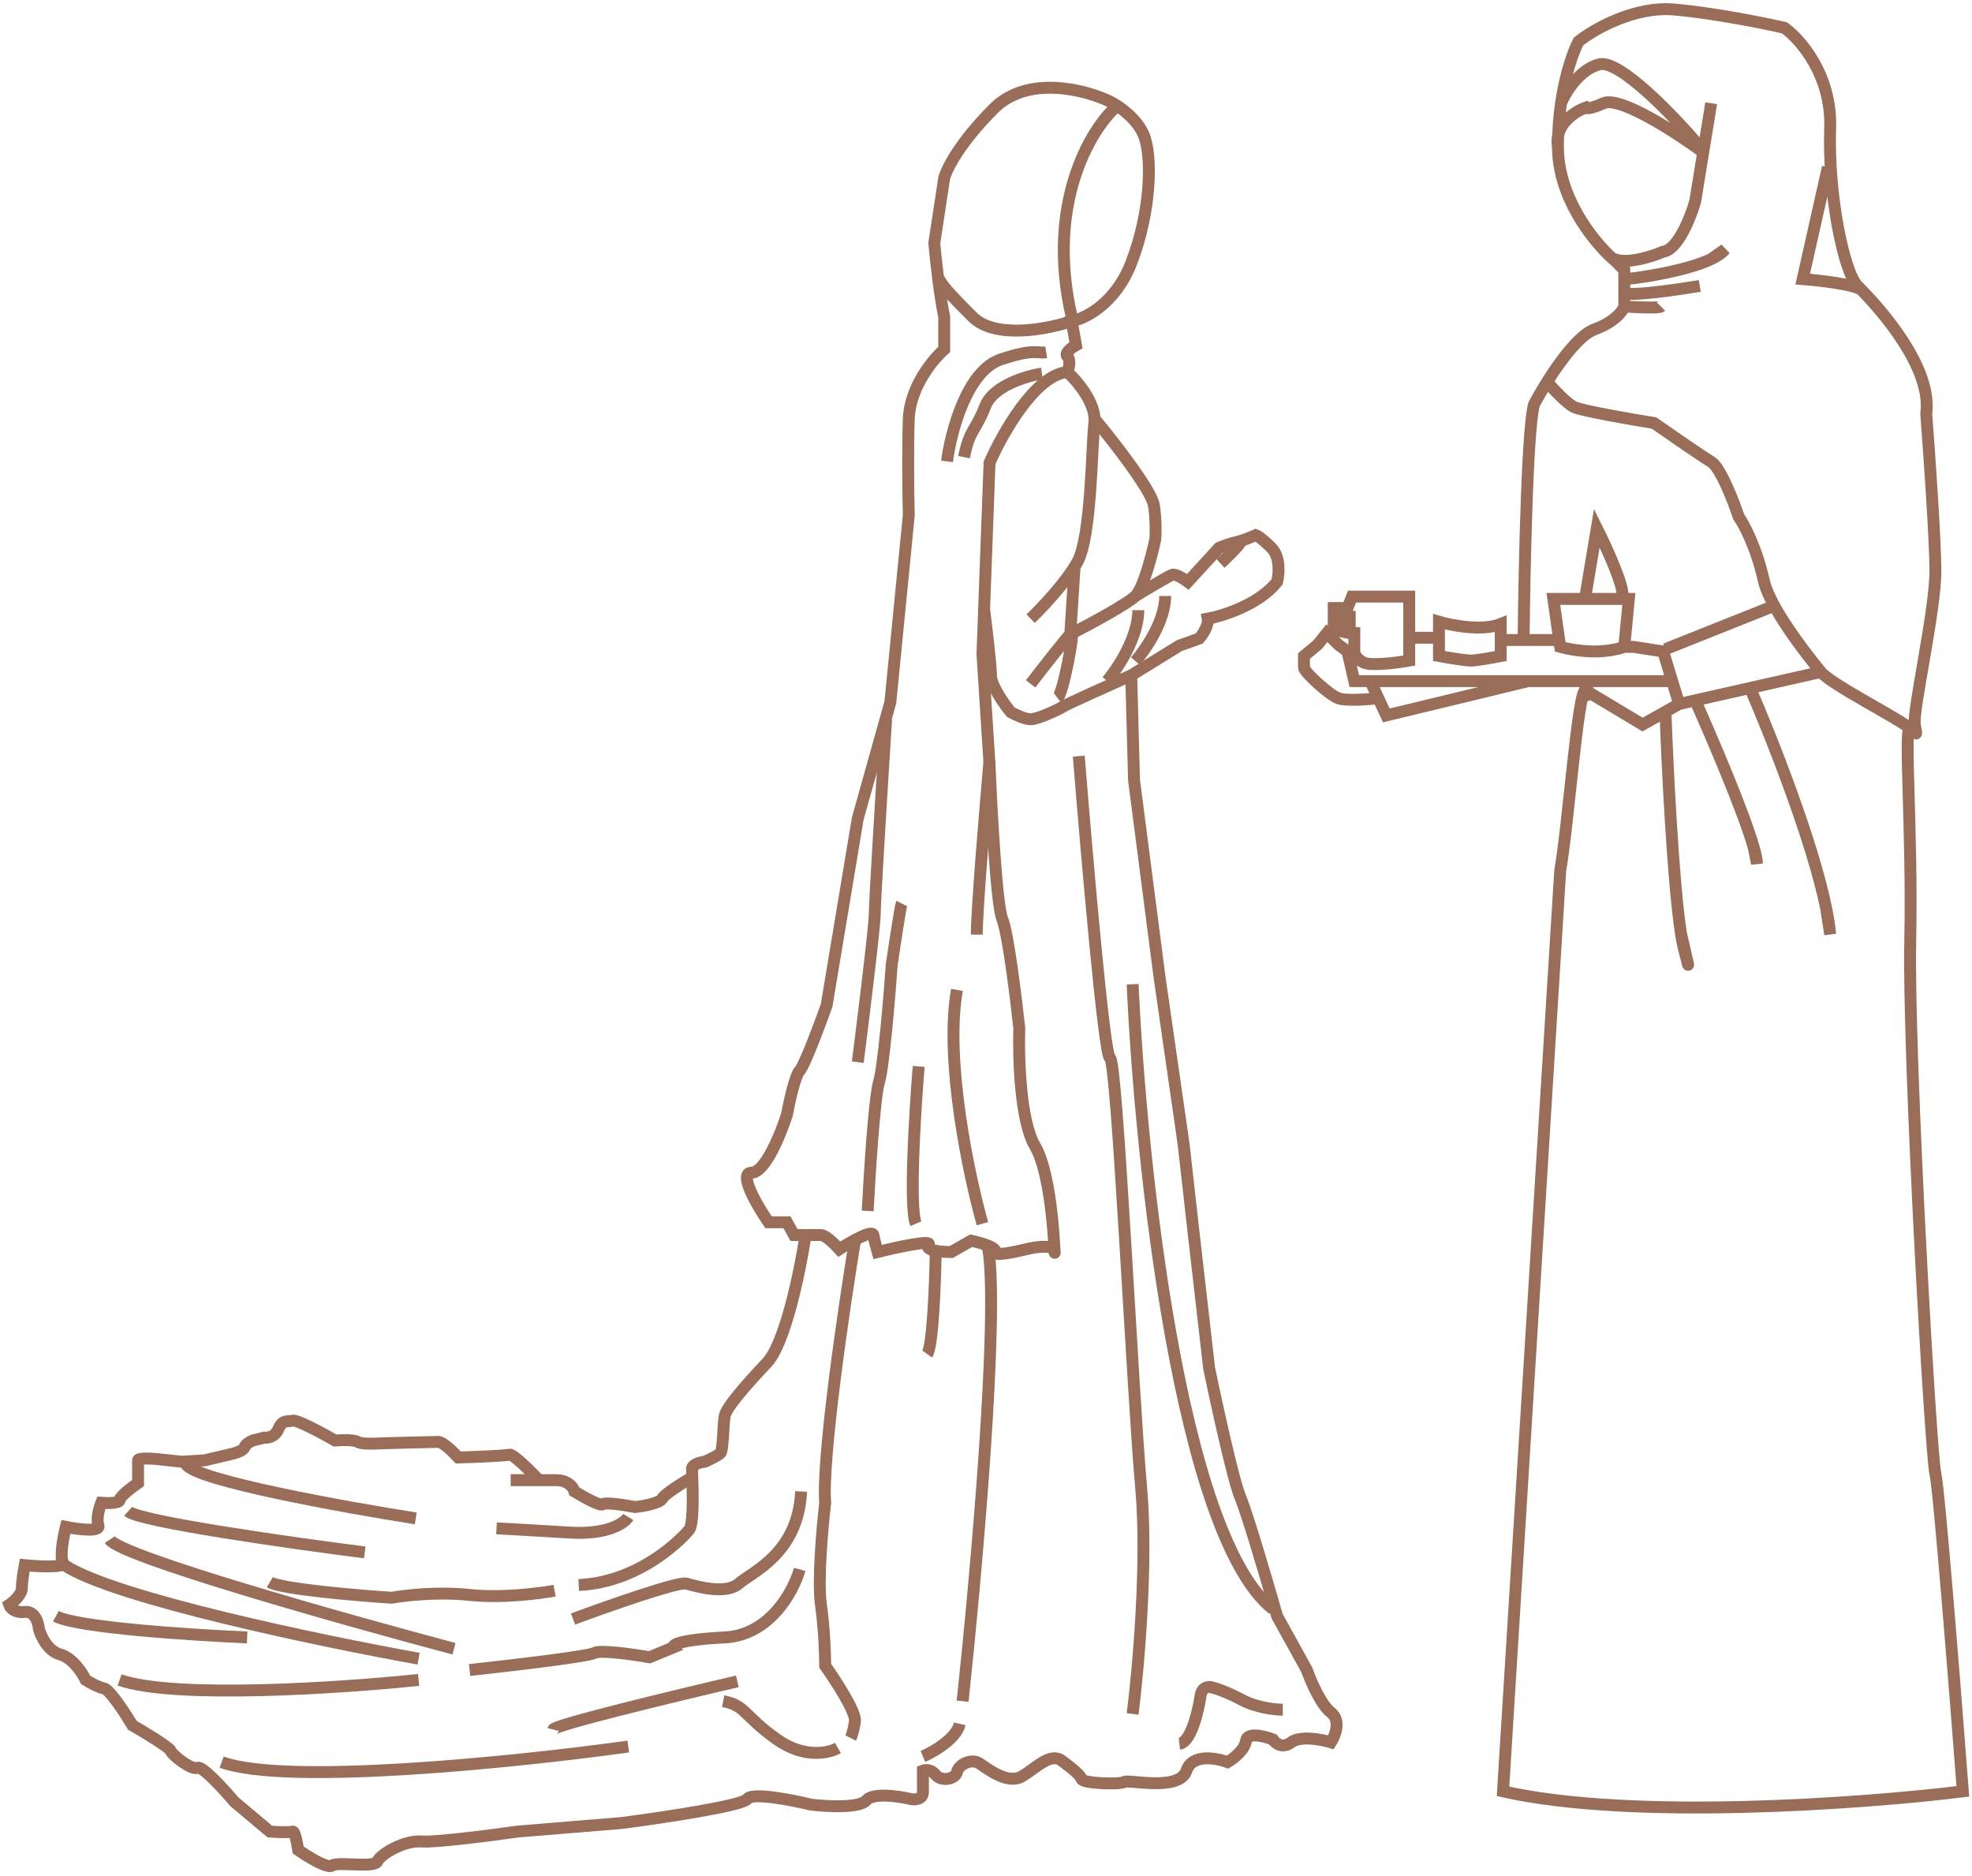 <?xml version="1.0" encoding="UTF-8"?> <svg xmlns="http://www.w3.org/2000/svg" width="431" height="410" viewBox="0 0 431 410" fill="none"><path d="M340.5 32.036C340.5 42.888 347.816 52.25 352.166 56.261M340.5 32.036C340.5 28.581 340.767 25.396 341.182 22.552M340.5 32.036C339.7 27.244 344.167 24.382 346.5 23.55C346.5 23.55 346.9 24.149 350.5 22.552C354.1 20.954 366.5 29.041 372.25 33.285M417.5 159.253C419 160.251 419 161.334 418.5 158.338C418 155.343 423 133.377 423 124.891C423 118.101 421.667 99.098 421 90.445C422.372 80.4 411.196 67.849 406.982 63.487M417.5 159.253C416 158.254 418 180.803 417.5 205.764C417 230.724 422 318.087 423 322.081C423.8 325.276 427.333 369.673 429 391.472C407.333 394.134 356.9 397.862 328.5 391.472L341 190.288C342.833 179.638 344.9 150.85 346.5 150.85M417.5 159.253C415.873 157.481 400.23 149.619 397.976 146.856M346.5 150.85C348.5 150.85 346 153.346 346.5 150.85ZM346.5 150.85V148.853M346.5 150.85L359 158.338L364 155.53M346.5 148.853H335M346.5 148.853H365.478M299.5 148.853L301.25 152.597M301.25 152.597L303 156.341L334 148.853H335M301.25 152.597C299 152.847 294.1 153.196 292.5 152.597C290.5 151.848 285 146.856 285 145.858C285 145.059 285 143.861 285 143.362L288 140.866L290 138.37L292.5 140.866L294.5 142.363M294.5 142.363H296M294.5 142.363L296 148.853H335M296 142.363V138.37C294.5 138.37 291.5 137.97 291.5 136.373C291.5 134.775 291.5 133.377 291.5 132.878H294.5L295.5 130.382H308V139.368H314.5M296 142.363C296 142.835 296.4 143.977 298 144.776C299.6 145.574 305.333 144.831 308 144.36V139.867M314.5 139.368V135.874C317.333 136.706 324 137.97 328 136.373V139.867M314.5 139.368V143.362C316.333 143.695 320.3 144.36 321.5 144.36C322.7 144.36 326.333 143.695 328 143.362V139.867M328 139.867H333M333 139.867C333.167 123.393 333.9 89.946 335.5 87.949C336.158 86.722 337.066 85.144 338.127 83.456M333 139.867H340.786M355 66.982C354.667 67.98 352.9 70.376 348.5 71.974C345.259 73.151 341.095 78.734 338.127 83.456M355 66.982C357.5 67.148 362.6 67.381 363 66.982M355 66.982V63.487M367 153.845L365.478 148.853M367 153.845L370.5 153.056M367 153.845L364 155.53M355 141.365H357L363.5 142.363L365.478 148.853M355 141.365L356 130.881H339.5L340.786 139.867M355 141.365C354.167 141.698 351.7 142.363 348.5 142.363C345.3 142.363 342.167 141.698 341 141.365L340.786 139.867M338.127 83.456C339.418 84.954 342.4 88.149 344 88.947C345.6 89.746 356.333 91.61 361.5 92.442C364.833 94.772 372 99.73 374 100.928C376 102.127 378.833 109.415 380 112.91C381.167 114.574 383.9 119.699 385.5 126.888C385.849 128.455 386.663 130.335 387.781 132.379M397.976 146.856C394.273 142.315 390.273 136.939 387.781 132.379M397.976 146.856L382.488 150.351M364 141.864L387.781 132.379M355.5 60.991C360.214 60.468 369.065 58.98 374 56.622M374 56.622C375.346 55.979 376.4 55.272 377 54.502L374 56.622ZM371.5 62.489C366.5 63.321 356.3 64.785 355.5 63.986L355 63.487M355 63.487V58.994L353 56.997C352.738 56.777 352.458 56.531 352.166 56.261M399.5 36.53L394 60.991C397.822 61.285 405.768 62.197 406.982 63.487M406.982 63.487C406.589 63.08 406.256 62.745 406 62.489C403 59.494 399.5 42.52 400 28.043C400.4 16.461 393.5 8.574 390 6.078C385.667 5.079 374.8 2.882 366 2.084C357.2 1.285 348.334 6.41 345 9.073C343.948 11.058 342.157 15.861 341.182 22.552M374 22.552L372.25 33.285M352.166 56.261C354.698 58.068 360.777 56.174 363.5 55.001C366.7 54.601 369.5 47.512 370.5 44.018L372.25 33.285M371.5 32.036C366 25.547 353.9 12.867 349.5 14.065C345.1 15.263 342.121 20.222 341.182 22.552M346.5 130.382L349 115.406C351.167 119.732 355.3 128.785 354.5 130.382M382.488 150.351C387.158 161.1 396.143 183.853 399.121 198.471M382.488 150.351L370.5 153.056M399.121 198.471C399.547 200.56 399.85 202.484 400 204.182L399.121 198.471ZM370.5 153.056C374.246 161.424 381.109 177.518 383.305 185.212M383.305 185.212C383.747 186.761 384 187.97 384 188.707L383.305 185.212ZM364 155.53C364.447 167.938 365.692 193.024 367.378 203.926M367.378 203.926C367.579 205.227 367.787 206.326 368 207.177C370 215.165 368.419 208.338 367.378 203.926ZM295 134.791H293V136.373L295 136.788V134.791Z" stroke="#996D57" stroke-width="2.6"></path><path d="M227.73 81.631C224.323 82.147 217.078 84.294 215.344 88.753C213.176 94.326 211.938 93.707 210.699 99.9" stroke="#996D57" stroke-width="2.6"></path><path d="M206.983 100.831C207.809 94.432 211.318 81.014 218.75 78.537C226.181 76.059 226.8 77.298 228.658 76.988" stroke="#996D57" stroke-width="2.6"></path><path d="M234.232 70.174C229.071 71.929 217.511 74.199 212.557 69.245C206.364 63.052 206.364 62.743 205.125 60.885" stroke="#996D57" stroke-width="2.6"></path><path d="M79.721 339.253C63.516 337.189 30.488 332.503 28.011 330.273" stroke="#996D57" stroke-width="2.6"></path><path d="M90.867 331.821C75.076 329.344 42.935 323.523 40.705 320.055" stroke="#996D57" stroke-width="2.6"></path><path d="M137.314 331.514C136.488 332.855 132.793 335.415 124.618 334.92C116.444 334.424 110.478 334.094 108.517 333.991" stroke="#996D57" stroke-width="2.6"></path><path d="M91.487 367.121C74.663 368.876 38.043 371.332 26.153 367.121" stroke="#996D57" stroke-width="2.6"></path><path d="M54.02 357.832C41.944 357.316 16.677 355.665 12.218 353.188" stroke="#996D57" stroke-width="2.6"></path><path d="M121.212 347.614C117.909 348.233 109.569 349.286 102.633 348.543C95.698 347.799 88.39 348.646 85.603 349.162C77.759 348.646 61.451 347.242 58.974 345.756" stroke="#996D57" stroke-width="2.6"></path><path d="M137.314 381.676C113.574 384.979 62.566 390.284 48.446 385.082" stroke="#996D57" stroke-width="2.6"></path><path d="M183.142 381.984C181.181 383.119 175.772 384.337 169.827 380.126C162.396 374.862 163.015 372.695 158.061 371.766" stroke="#996D57" stroke-width="2.6"></path><path d="M174.781 342.969C173.44 347.717 168.279 357.336 158.37 357.832C148.462 358.327 146.81 359.483 147.223 359.999L141.959 362.167C138.45 361.547 131.122 360.494 129.883 361.238C128.645 361.981 111.201 364.024 102.635 364.953" stroke="#996D57" stroke-width="2.6"></path><path d="M161.156 367.432C147.842 370.528 121.151 376.969 120.903 377.959" stroke="#996D57" stroke-width="2.6"></path><path d="M99.228 360.309C75.179 353.91 26.462 340.183 23.985 336.467" stroke="#996D57" stroke-width="2.6"></path><path d="M91.487 362.477C70.225 358.658 24.976 349.225 14.077 342.041" stroke="#996D57" stroke-width="2.6"></path><path d="M125.238 353.805C132.772 351.019 148.275 345.569 150.009 346.064C152.176 346.684 158.679 348.542 161.466 346.064C164.252 343.587 174.471 339.562 175.09 325.938" stroke="#996D57" stroke-width="2.6"></path><path d="M216.273 166.164C215.344 176.589 213.486 198.8 213.486 204.25" stroke="#996D57" stroke-width="2.6"></path><path d="M193.669 157.184C192.843 170.189 191.192 196.88 191.192 199.605C191.192 202.329 188.715 222.415 187.476 232.117" stroke="#996D57" stroke-width="2.6"></path><path d="M214.725 267.415C211.731 256.784 206.426 231.682 209.151 216.324" stroke="#996D57" stroke-width="2.6"></path><path d="M200.791 233.045C199.965 243.057 198.686 263.947 200.172 267.415" stroke="#996D57" stroke-width="2.6"></path><path d="M189.643 264.63C190.056 256.579 191.129 239.673 192.12 236.452C193.111 233.232 194.391 217.977 194.907 210.752C195.526 206.52 196.827 197.933 197.074 197.438" stroke="#996D57" stroke-width="2.6"></path><path d="M201.719 383.842C204.093 382.81 209.026 379.941 209.77 376.721" stroke="#996D57" stroke-width="2.6"></path><path d="M280.368 373.624C278.717 373.624 274.609 373.19 271.389 371.456C268.169 369.722 265.506 368.876 264.577 368.669C263.957 368.566 262.657 368.793 262.409 370.527C262.1 372.695 260.551 380.746 257.765 381.055" stroke="#996D57" stroke-width="2.6"></path><path d="M204.506 273.609C204.403 280.318 203.887 294.17 202.648 295.904" stroke="#996D57" stroke-width="2.6"></path><path d="M186.856 271.131C184.379 286.2 179.611 318.754 180.354 328.415C179.735 333.679 178.682 345.507 179.425 350.709C180.168 355.911 180.354 361.753 180.354 364.023C182.625 367.223 187.104 374.118 186.856 376.1C186.609 378.081 186.134 379.402 185.928 379.815" stroke="#996D57" stroke-width="2.6"></path><path d="M247.546 374.554C248.785 364.852 250.89 341.361 249.404 325.012C247.546 304.575 244.14 231.5 242.592 231.19C241.353 230.942 237.534 187.118 235.78 165.236" stroke="#996D57" stroke-width="2.6"></path><path d="M210.389 371.767C213.279 344.931 218.44 287.544 215.963 272.682" stroke="#996D57" stroke-width="2.6"></path><path d="M247.547 215.088C249.302 253.896 257.889 335.539 278.201 351.64" stroke="#996D57" stroke-width="2.6"></path><path d="M266.744 123.123C268.189 121.781 271.079 118.974 271.079 118.479" stroke="#996D57" stroke-width="2.6"></path><path d="M247.237 147.585C242.593 149.65 233.118 153.902 232.375 154.398C231.446 155.017 226.801 157.184 225.253 157.184C224.014 157.184 221.847 156.152 220.918 155.636C219.473 153.882 216.583 149.815 216.583 147.585C216.583 145.356 215.551 136.748 215.035 132.723" stroke="#996D57" stroke-width="2.6"></path><path d="M248.167 144.488C250.334 142.011 254.669 135.694 254.669 130.244" stroke="#996D57" stroke-width="2.6"></path><path d="M241.973 148.824C244.244 146.131 248.785 139.265 248.785 133.342" stroke="#996D57" stroke-width="2.6"></path><path d="M117.496 323.153C115.742 321.295 112.047 317.642 111.304 317.889C110.561 318.137 103.563 318.405 100.157 318.509C99.124 317.373 96.812 315.103 95.822 315.103C94.831 315.103 87.152 315.309 83.436 315.412C81.991 315.515 78.915 315.598 78.172 315.103C77.429 314.607 74.559 314.69 73.218 314.793C70.534 313.245 64.919 310.21 63.928 310.458C62.69 310.767 61.761 310.148 60.832 312.316C60.089 314.05 58.458 314.277 57.736 314.174L55.258 314.793C54.742 314.999 53.648 315.598 53.401 316.341C53.153 317.084 51.027 317.683 49.995 317.889L44.731 319.128L39.776 319.438L33.893 318.818C32.655 318.715 30.177 318.632 30.177 319.128C30.177 319.623 30.177 322.637 30.177 324.082C28.836 325.011 26.152 327.055 26.152 327.798C26.152 328.541 23.468 328.52 22.127 328.417C21.714 329.449 21.012 331.885 21.508 333.371C22.003 334.858 16.966 334.197 14.386 333.681C13.87 335.745 13.023 340.184 13.766 341.422C14.51 342.661 8.502 342.351 5.406 342.041C5.2 343.074 4.787 345.509 4.787 346.996C4.787 348.482 2.929 350.092 2 350.711C2.206 351.331 3.177 352.507 5.406 352.26C7.636 352.012 8.399 354.634 8.502 355.975C8.915 357.524 10.422 360.806 13.147 361.549C15.872 362.292 17.998 365.574 18.721 367.122C19.546 367.638 21.508 368.733 22.746 368.98C23.985 369.228 27.391 374.451 28.939 377.031C31.622 378.579 37.051 381.861 37.299 382.605C37.609 383.533 41.944 386.94 43.182 386.32C44.173 385.825 48.962 391.068 51.233 393.752L58.974 400.254C60.419 400.357 63.433 400.502 63.928 400.254C64.424 400.006 64.961 402.834 65.167 404.279C67.231 405.724 71.608 408.429 72.598 407.686C73.837 406.757 81.888 408.305 82.507 406.757C83.126 405.208 88.39 402.112 92.106 402.422C95.078 402.669 107.382 401.08 113.162 400.254L135.765 398.396C144.539 397.261 162.333 394.619 163.324 393.132C164.314 391.646 173.026 393.339 177.257 394.371C180.663 394.784 187.847 395.176 189.333 393.442C190.82 391.708 196.352 392.513 198.932 393.132C199.861 393.339 201.719 393.318 201.719 391.584C201.719 389.85 201.719 387.765 201.719 386.94C202.235 386.733 203.515 386.63 204.506 387.868C205.744 389.417 208.841 388.797 209.151 387.249C209.46 385.701 212.247 384.153 214.105 385.391C215.963 386.63 220.298 390.036 223.394 388.178C226.49 386.32 229.587 382.914 232.064 384.772C234.541 386.63 236.089 387.868 236.399 388.797C236.709 389.726 244.759 390.036 245.688 389.417C246.617 388.797 257.764 391.584 259.313 386.94C260.551 383.224 265.815 384.153 268.292 385.082C269.531 384.359 272.07 382.419 272.318 380.437C272.565 378.455 276.343 379.405 278.201 380.127C278.717 380.953 280.244 382.233 282.226 380.747C284.208 379.26 288.832 380.127 290.896 380.747C291.825 379.302 293.125 375.978 290.896 374.244C288.667 372.51 286.458 367.329 285.632 364.955L279.13 353.189C277.066 345.964 272.565 330.647 271.079 327.179C269.593 323.711 265.919 306.949 264.267 299.001L260.861 269.276L258.694 250.078L253.43 213.54L247.856 170.5L247.237 147.586L257.765 141.084L262.1 139.536C262.822 138.71 264.205 136.687 263.957 135.201C267.364 134.581 275.166 132.104 279.13 127.15C279.543 125.498 279.873 121.7 277.891 119.718C275.91 117.737 274.795 117.035 274.485 116.932C273.556 117.344 271.389 118.232 270.15 118.48C268.912 118.728 267.157 119.409 266.435 119.718L259.622 127.15C258.797 126.531 256.96 125.354 256.216 125.602C255.473 125.849 250.54 128.801 248.166 130.246" stroke="#996D57" stroke-width="2.6"></path><path d="M151.248 322.844C149.287 323.979 145.241 326.498 144.746 327.488C144.25 328.479 140.617 329.14 138.862 329.346C136.695 328.933 132.236 328.232 131.741 328.727C131.245 329.222 127.406 327.076 125.548 325.94C125.341 325.114 124.247 323.463 121.522 323.463C118.798 323.463 113.781 323.463 111.614 323.463" stroke="#996D57" stroke-width="2.6"></path><path d="M176.019 270.203C174.883 277.635 171.622 293.55 167.658 297.761C162.704 303.025 158.679 307.67 158.369 309.528C158.059 311.386 158.059 316.959 157.44 317.578C156.945 318.074 154.963 319.023 154.034 319.436C153.105 319.539 151.247 319.994 151.247 320.984C151.247 322.223 151.867 332.751 150.628 334.299C149.389 335.847 140.1 345.756 126.476 346.375" stroke="#996D57" stroke-width="2.6"></path><path d="M225.253 149.441C228.04 145.829 233.737 138.542 234.232 138.294C234.852 137.985 232.375 151.609 231.136 152.538" stroke="#996D57" stroke-width="2.6"></path><path d="M243.831 23.418C238.257 28.476 228.535 44.721 234.232 69.245" stroke="#996D57" stroke-width="2.6"></path><path d="M233.303 81.322C226.367 81.817 219.059 94.74 216.273 101.139L214.725 142.94L216.273 167.092C216.686 177.104 217.821 197.871 219.059 200.843C220.298 203.816 222.053 217.977 222.775 224.686C222.569 230.982 222.961 244.937 226.181 250.386C230.207 257.198 230.516 275.777 230.516 273.609C230.516 271.875 226.388 272.474 224.323 272.99C221.846 273.609 217.016 274.6 217.511 273.609C218.007 272.619 214.208 271.545 212.247 271.132L207.912 273.609C205.848 273.609 201.967 273.3 202.958 272.061C203.949 270.823 195.94 272.577 191.811 273.609C191.605 272.887 191.13 271.132 190.882 269.894C190.634 268.655 185.825 271.442 183.451 272.99C182.522 271.958 180.416 269.894 179.425 269.894C178.434 269.894 175.09 269.894 173.542 269.894L171.994 267.107H167.969C165.491 263.494 161.28 256.269 164.253 256.269C167.225 256.269 170.652 247.806 171.994 243.574C172.51 240.787 173.79 234.966 174.781 233.975C175.772 232.984 179.116 224.067 180.664 219.732L187.476 178.859L194.598 153.468L198.623 112.595C198.52 108.467 198.375 98.476 198.623 91.54C198.871 84.604 203.887 78.535 206.364 76.367V69.246C205.373 64.539 204.506 56.55 204.197 53.144L206.364 38.901C206.88 36.94 209.77 31.16 217.202 23.728C224.633 16.297 237.225 19.6 242.592 22.18C244.45 23.109 248.537 25.896 250.024 29.611C251.882 34.256 251.572 46.332 247.237 57.479C243.769 66.397 237.122 69.659 234.232 70.174L235.161 75.438C234.232 75.954 232.56 77.172 233.303 77.916C234.046 78.659 233.613 80.496 233.303 81.322ZM233.303 81.322C235.471 83.283 239.682 88.258 239.186 92.469C238.567 97.733 238.567 117.24 235.471 122.814C232.994 127.273 227.626 132.929 225.253 135.199" stroke="#996D57" stroke-width="2.6"></path><path d="M239.496 91.848C243.521 96.699 251.696 107.206 252.191 110.426C252.687 113.646 252.604 116.722 252.501 117.858C251.778 121.264 249.9 128.509 248.166 130.243C246.432 131.977 237.948 136.539 233.923 138.604C234.232 133.959 234.852 124.298 234.852 124.05" stroke="#996D57" stroke-width="2.6"></path></svg> 